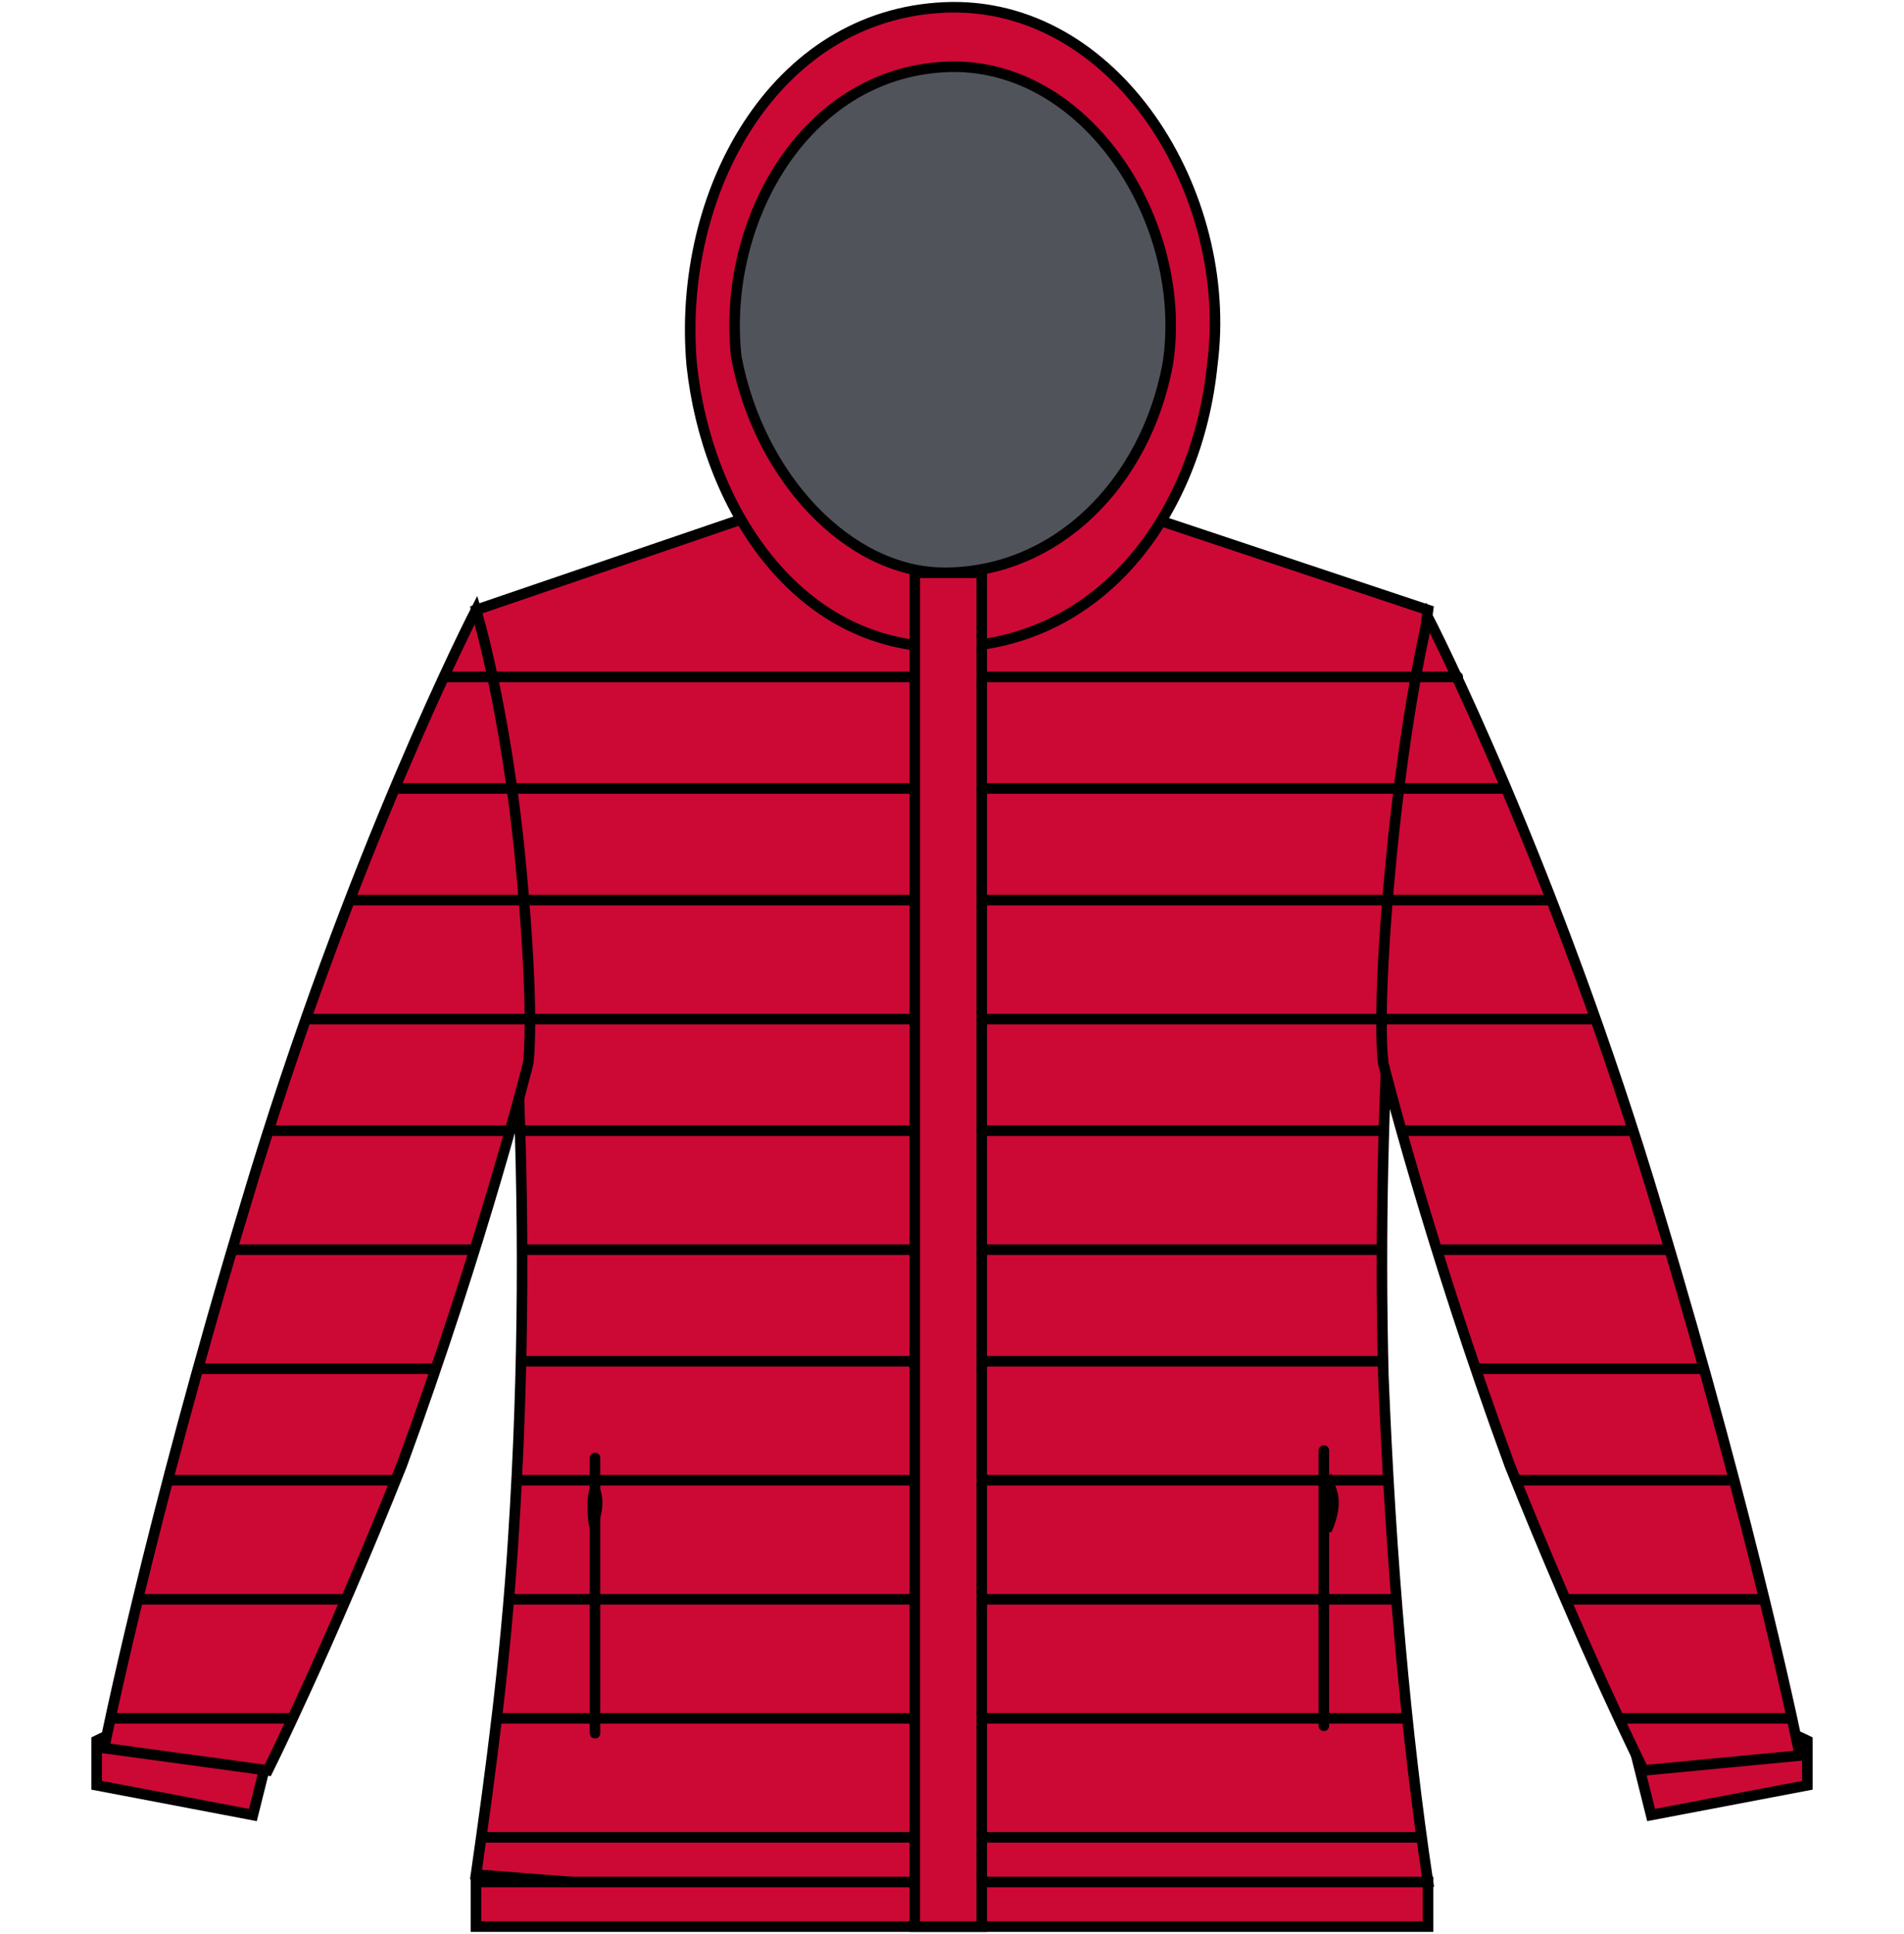 <?xml version="1.0" encoding="utf-8"?>
<!-- Generator: Adobe Illustrator 23.1.1, SVG Export Plug-In . SVG Version: 6.00 Build 0)  -->
<svg version="1.1" id="red" xmlns="http://www.w3.org/2000/svg" xmlns:xlink="http://www.w3.org/1999/xlink" x="0px" y="0px"
	 viewBox="0 0 25.6 26" style="enable-background:new 0 0 25.6 26;" xml:space="preserve">
<style type="text/css">
	.st0{fill:#CC0935;stroke:#000000;stroke-width:0.142;stroke-miterlimit:3.864;}
	.st1{clip-path:url(#SVGID_2_);}
	.st2{fill:#004B93;stroke:#000000;stroke-width:0.142;stroke-linecap:round;stroke-linejoin:round;stroke-miterlimit:3.864;}
	.st3{fill:#CC0935;}
	
		.st4{clip-path:url(#SVGID_6_);fill:#004B93;stroke:#000000;stroke-width:0.142;stroke-linecap:round;stroke-linejoin:round;stroke-miterlimit:3.864;}
	
		.st5{clip-path:url(#SVGID_8_);fill:#004B93;stroke:#000000;stroke-width:0.142;stroke-linecap:round;stroke-linejoin:round;stroke-miterlimit:3.864;}
	
		.st6{clip-path:url(#SVGID_10_);fill:#004B93;stroke:#000000;stroke-width:0.142;stroke-linecap:round;stroke-linejoin:round;stroke-miterlimit:3.864;}
	
		.st7{clip-path:url(#SVGID_12_);fill:#004B93;stroke:#000000;stroke-width:0.142;stroke-linecap:round;stroke-linejoin:round;stroke-miterlimit:3.864;}
	
		.st8{clip-path:url(#SVGID_14_);fill:#004B93;stroke:#000000;stroke-width:0.142;stroke-linecap:round;stroke-linejoin:round;stroke-miterlimit:3.864;}
	
		.st9{clip-path:url(#SVGID_16_);fill:#004B93;stroke:#000000;stroke-width:0.142;stroke-linecap:round;stroke-linejoin:round;stroke-miterlimit:3.864;}
	
		.st10{clip-path:url(#SVGID_18_);fill:#004B93;stroke:#000000;stroke-width:0.142;stroke-linecap:round;stroke-linejoin:round;stroke-miterlimit:3.864;}
	
		.st11{clip-path:url(#SVGID_20_);fill:#004B93;stroke:#000000;stroke-width:0.142;stroke-linecap:round;stroke-linejoin:round;stroke-miterlimit:3.864;}
	
		.st12{clip-path:url(#SVGID_22_);fill:#004B93;stroke:#000000;stroke-width:0.142;stroke-linecap:round;stroke-linejoin:round;stroke-miterlimit:3.864;}
	.st13{fill:none;stroke:#000000;stroke-width:0.142;stroke-miterlimit:3.864;}
	
		.st14{clip-path:url(#SVGID_24_);fill:#004B93;stroke:#000000;stroke-width:0.142;stroke-linecap:round;stroke-linejoin:round;stroke-miterlimit:3.864;}
	
		.st15{clip-path:url(#SVGID_26_);fill:#004B93;stroke:#000000;stroke-width:0.142;stroke-linecap:round;stroke-linejoin:round;stroke-miterlimit:3.864;}
	
		.st16{clip-path:url(#SVGID_28_);fill:#004B93;stroke:#000000;stroke-width:0.142;stroke-linecap:round;stroke-linejoin:round;stroke-miterlimit:3.864;}
	
		.st17{clip-path:url(#SVGID_30_);fill:#004B93;stroke:#000000;stroke-width:0.142;stroke-linecap:round;stroke-linejoin:round;stroke-miterlimit:3.864;}
	
		.st18{clip-path:url(#SVGID_32_);fill:#004B93;stroke:#000000;stroke-width:0.142;stroke-linecap:round;stroke-linejoin:round;stroke-miterlimit:3.864;}
	
		.st19{clip-path:url(#SVGID_34_);fill:#004B93;stroke:#000000;stroke-width:0.142;stroke-linecap:round;stroke-linejoin:round;stroke-miterlimit:3.864;}
	
		.st20{clip-path:url(#SVGID_36_);fill:#004B93;stroke:#000000;stroke-width:0.142;stroke-linecap:round;stroke-linejoin:round;stroke-miterlimit:3.864;}
	
		.st21{clip-path:url(#SVGID_38_);fill:#004B93;stroke:#000000;stroke-width:0.142;stroke-linecap:round;stroke-linejoin:round;stroke-miterlimit:3.864;}
	
		.st22{clip-path:url(#SVGID_40_);fill:#004B93;stroke:#000000;stroke-width:0.142;stroke-linecap:round;stroke-linejoin:round;stroke-miterlimit:3.864;}
	.st23{fill:none;stroke:#000000;stroke-width:0.142;stroke-linecap:round;stroke-linejoin:round;stroke-miterlimit:3.864;}
	.st24{fill:#CC0935;stroke:#000000;stroke-width:0.142;stroke-miterlimit:3.864;}
	.st25{fill:#50535A;stroke:#000000;stroke-width:0.142;stroke-miterlimit:3.864;}
</style>
<g>
	<g>
		<path class="st0" d="M6.4,8.2l4.1-1.4c0,0,1.3-0.1,2.2-0.1S15,6.8,15,6.8l4.2,1.4c-0.4,2.9-0.7,6.4-0.6,10.3
			c0.1,2.5,0.3,4.8,0.6,6.8C18,25.4,17,25.5,16,25.5s-1.9,0-3.2,0c-2.5,0-3.9-0.1-6.4-0.3c0.2-1.4,0.4-2.9,0.5-4.5
			C7.2,16.1,6.9,11.9,6.4,8.2z"/>
		<g>
			<g>
				<g>
					<defs>
						<path id="SVGID_1_" d="M6.4,8.2l4.1-1.4c0,0,1.3-0.1,2.2-0.1S15,6.8,15,6.8l4.2,1.4c-0.4,2.9-0.7,6.4-0.6,10.3
							c0.1,2.5,0.3,4.8,0.6,6.8C18,25.4,17,25.5,16,25.5s-1.9,0-3.2,0c-2.5,0-3.9-0.1-6.4-0.3c0.2-1.4,0.4-2.9,0.5-4.5
							C7.2,16.1,6.9,11.9,6.4,8.2z"/>
					</defs>
					<clipPath id="SVGID_2_">
						<use xlink:href="#SVGID_1_"  style="overflow:visible;"/>
					</clipPath>
					<g class="st1">
						<path class="st2" d="M8,19.6v3.7 M17.8,19.5v3.7 M6.4,24.7h12.8 M6.4,21.5h12.9 M6.5,18.3h12.7 M6.5,15.2h12.7 M6.5,12.1h12.7
							 M6,9.1h13.6 M6,10.6h13.6 M6,13.7h13.6 M6,16.8h13.6 M6,19.9h13.6 M6,23.1h13.6"/>
						<path d="M8.1,20.2c0,0.2-0.1,0.4-0.1,0.4c-0.1,0-0.1-0.2-0.1-0.4S8,19.8,8,19.8C8,19.9,8.1,20,8.1,20.2z"/>
						<path d="M18,20.2c0,0.2-0.1,0.4-0.1,0.4c-0.1,0-0.1-0.2-0.1-0.4s0.1-0.4,0.1-0.4C17.9,19.9,18,20,18,20.2z"/>
					</g>
				</g>
			</g>
		</g>
		<polygon class="st0" points="19.2,25.3 19.2,25.9 6.4,25.9 6.4,25.3 		"/>
		<path class="st0" d="M3.4,24.4l0.3-1.2c-0.5-0.1-0.8-0.2-1.3-0.1c-0.4,0.1-0.7,0.1-1.1,0.3V24L3.4,24.4L3.4,24.4z"/>
		<g>
			<g>
				<path id="SVGID_3_" class="st3" d="M3.6,23.8c0,0,0.8-1.6,1.8-4.1c1.1-3,1.7-5.4,1.7-5.4s0.1-0.6-0.1-2.7S6.4,8.2,6.4,8.2
					s-1.7,3.3-3.1,8c-1.3,4.3-1.9,7.3-1.9,7.3L3.6,23.8L3.6,23.8z"/>
			</g>
			<g>
				<g>
					<defs>
						<path id="SVGID_4_" d="M3.6,23.8c0,0,0.8-1.6,1.8-4.1c1.1-3,1.7-5.4,1.7-5.4s0.1-0.6-0.1-2.7S6.4,8.2,6.4,8.2s-1.7,3.3-3.1,8
							c-1.3,4.3-1.9,7.3-1.9,7.3L3.6,23.8L3.6,23.8z"/>
					</defs>
					<clipPath id="SVGID_6_">
						<use xlink:href="#SVGID_4_"  style="overflow:visible;"/>
					</clipPath>
					<path class="st4" d="M0.7,12.1h24.9"/>
				</g>
			</g>
			<g>
				<g>
					<defs>
						<path id="SVGID_7_" d="M3.6,23.8c0,0,0.8-1.6,1.8-4.1c1.1-3,1.7-5.4,1.7-5.4s0.1-0.6-0.1-2.7S6.4,8.2,6.4,8.2s-1.7,3.3-3.1,8
							c-1.3,4.3-1.9,7.3-1.9,7.3L3.6,23.8L3.6,23.8z"/>
					</defs>
					<clipPath id="SVGID_8_">
						<use xlink:href="#SVGID_7_"  style="overflow:visible;"/>
					</clipPath>
					<path class="st5" d="M0.7,10.6h24.9"/>
				</g>
			</g>
			<g>
				<g>
					<defs>
						<path id="SVGID_9_" d="M3.6,23.8c0,0,0.8-1.6,1.8-4.1c1.1-3,1.7-5.4,1.7-5.4s0.1-0.6-0.1-2.7S6.4,8.2,6.4,8.2s-1.7,3.3-3.1,8
							c-1.3,4.3-1.9,7.3-1.9,7.3L3.6,23.8L3.6,23.8z"/>
					</defs>
					<clipPath id="SVGID_10_">
						<use xlink:href="#SVGID_9_"  style="overflow:visible;"/>
					</clipPath>
					<path class="st6" d="M0.7,13.7h24.9"/>
				</g>
			</g>
			<g>
				<g>
					<defs>
						<path id="SVGID_11_" d="M3.6,23.8c0,0,0.8-1.6,1.8-4.1c1.1-3,1.7-5.4,1.7-5.4s0.1-0.6-0.1-2.7S6.4,8.2,6.4,8.2s-1.7,3.3-3.1,8
							c-1.3,4.3-1.9,7.3-1.9,7.3L3.6,23.8L3.6,23.8z"/>
					</defs>
					<clipPath id="SVGID_12_">
						<use xlink:href="#SVGID_11_"  style="overflow:visible;"/>
					</clipPath>
					<path class="st7" d="M0.7,16.8h24.9"/>
				</g>
			</g>
			<g>
				<g>
					<defs>
						<path id="SVGID_13_" d="M3.6,23.8c0,0,0.8-1.6,1.8-4.1c1.1-3,1.7-5.4,1.7-5.4s0.1-0.6-0.1-2.7S6.4,8.2,6.4,8.2s-1.7,3.3-3.1,8
							c-1.3,4.3-1.9,7.3-1.9,7.3L3.6,23.8L3.6,23.8z"/>
					</defs>
					<clipPath id="SVGID_14_">
						<use xlink:href="#SVGID_13_"  style="overflow:visible;"/>
					</clipPath>
					<path class="st8" d="M0.7,19.9h24.9"/>
				</g>
			</g>
			<g>
				<g>
					<defs>
						<path id="SVGID_15_" d="M3.6,23.8c0,0,0.8-1.6,1.8-4.1c1.1-3,1.7-5.4,1.7-5.4s0.1-0.6-0.1-2.7S6.4,8.2,6.4,8.2s-1.7,3.3-3.1,8
							c-1.3,4.3-1.9,7.3-1.9,7.3L3.6,23.8L3.6,23.8z"/>
					</defs>
					<clipPath id="SVGID_16_">
						<use xlink:href="#SVGID_15_"  style="overflow:visible;"/>
					</clipPath>
					<path class="st9" d="M0.7,23.1h24.9"/>
				</g>
			</g>
			<g>
				<g>
					<defs>
						<path id="SVGID_17_" d="M3.6,23.8c0,0,0.8-1.6,1.8-4.1c1.1-3,1.7-5.4,1.7-5.4s0.1-0.6-0.1-2.7S6.4,8.2,6.4,8.2s-1.7,3.3-3.1,8
							c-1.3,4.3-1.9,7.3-1.9,7.3L3.6,23.8L3.6,23.8z"/>
					</defs>
					<clipPath id="SVGID_18_">
						<use xlink:href="#SVGID_17_"  style="overflow:visible;"/>
					</clipPath>
					<path class="st10" d="M0.7,15.2h24.9"/>
				</g>
			</g>
			<g>
				<g>
					<defs>
						<path id="SVGID_19_" d="M3.6,23.8c0,0,0.8-1.6,1.8-4.1c1.1-3,1.7-5.4,1.7-5.4s0.1-0.6-0.1-2.7S6.4,8.2,6.4,8.2s-1.7,3.3-3.1,8
							c-1.3,4.3-1.9,7.3-1.9,7.3L3.6,23.8L3.6,23.8z"/>
					</defs>
					<clipPath id="SVGID_20_">
						<use xlink:href="#SVGID_19_"  style="overflow:visible;"/>
					</clipPath>
					<path class="st11" d="M0.7,18.4h24.9"/>
				</g>
			</g>
			<g>
				<g>
					<defs>
						<path id="SVGID_21_" d="M3.6,23.8c0,0,0.8-1.6,1.8-4.1c1.1-3,1.7-5.4,1.7-5.4s0.1-0.6-0.1-2.7S6.4,8.2,6.4,8.2s-1.7,3.3-3.1,8
							c-1.3,4.3-1.9,7.3-1.9,7.3L3.6,23.8L3.6,23.8z"/>
					</defs>
					<clipPath id="SVGID_22_">
						<use xlink:href="#SVGID_21_"  style="overflow:visible;"/>
					</clipPath>
					<path class="st12" d="M0.7,21.5h24.9"/>
				</g>
			</g>
			<g>
				<path class="st13" d="M3.6,23.8c0,0,0.8-1.6,1.8-4.1c1.1-3,1.7-5.4,1.7-5.4s0.1-0.6-0.1-2.7S6.4,8.2,6.4,8.2s-1.7,3.3-3.1,8
					c-1.3,4.3-1.9,7.3-1.9,7.3L3.6,23.8L3.6,23.8z"/>
			</g>
		</g>
		<path class="st0" d="M22.2,24.4l-0.3-1.2c0.5-0.1,0.8-0.2,1.3-0.1c0.4,0.1,0.7,0.1,1.1,0.3V24L22.2,24.4L22.2,24.4z"/>
		<g>
			<g>
				<path id="SVGID_5_" class="st3" d="M22.1,23.8c0,0-0.8-1.6-1.8-4.1c-1.1-3-1.7-5.4-1.7-5.4s-0.1-0.6,0.1-2.7s0.5-3.3,0.5-3.3
					s1.7,3.3,3.1,8c1.3,4.3,1.9,7.3,1.9,7.3L22.1,23.8L22.1,23.8z"/>
			</g>
			<g>
				<g>
					<defs>
						<path id="SVGID_23_" d="M22.1,23.8c0,0-0.8-1.6-1.8-4.1c-1.1-3-1.7-5.4-1.7-5.4s-0.1-0.6,0.1-2.7s0.5-3.3,0.5-3.3
							s1.7,3.3,3.1,8c1.3,4.3,1.9,7.3,1.9,7.3L22.1,23.8L22.1,23.8z"/>
					</defs>
					<clipPath id="SVGID_24_">
						<use xlink:href="#SVGID_23_"  style="overflow:visible;"/>
					</clipPath>
					<path class="st14" d="M25,12.1H0.1"/>
				</g>
			</g>
			<g>
				<g>
					<defs>
						<path id="SVGID_25_" d="M22.1,23.8c0,0-0.8-1.6-1.8-4.1c-1.1-3-1.7-5.4-1.7-5.4s-0.1-0.6,0.1-2.7s0.5-3.3,0.5-3.3
							s1.7,3.3,3.1,8c1.3,4.3,1.9,7.3,1.9,7.3L22.1,23.8L22.1,23.8z"/>
					</defs>
					<clipPath id="SVGID_26_">
						<use xlink:href="#SVGID_25_"  style="overflow:visible;"/>
					</clipPath>
					<path class="st15" d="M25,10.6H0.1"/>
				</g>
			</g>
			<g>
				<g>
					<defs>
						<path id="SVGID_27_" d="M22.1,23.8c0,0-0.8-1.6-1.8-4.1c-1.1-3-1.7-5.4-1.7-5.4s-0.1-0.6,0.1-2.7s0.5-3.3,0.5-3.3
							s1.7,3.3,3.1,8c1.3,4.3,1.9,7.3,1.9,7.3L22.1,23.8L22.1,23.8z"/>
					</defs>
					<clipPath id="SVGID_28_">
						<use xlink:href="#SVGID_27_"  style="overflow:visible;"/>
					</clipPath>
					<path class="st16" d="M25,13.7H0.1"/>
				</g>
			</g>
			<g>
				<g>
					<defs>
						<path id="SVGID_29_" d="M22.1,23.8c0,0-0.8-1.6-1.8-4.1c-1.1-3-1.7-5.4-1.7-5.4s-0.1-0.6,0.1-2.7s0.5-3.3,0.5-3.3
							s1.7,3.3,3.1,8c1.3,4.3,1.9,7.3,1.9,7.3L22.1,23.8L22.1,23.8z"/>
					</defs>
					<clipPath id="SVGID_30_">
						<use xlink:href="#SVGID_29_"  style="overflow:visible;"/>
					</clipPath>
					<path class="st17" d="M25,16.8H0.1"/>
				</g>
			</g>
			<g>
				<g>
					<defs>
						<path id="SVGID_31_" d="M22.1,23.8c0,0-0.8-1.6-1.8-4.1c-1.1-3-1.7-5.4-1.7-5.4s-0.1-0.6,0.1-2.7s0.5-3.3,0.5-3.3
							s1.7,3.3,3.1,8c1.3,4.3,1.9,7.3,1.9,7.3L22.1,23.8L22.1,23.8z"/>
					</defs>
					<clipPath id="SVGID_32_">
						<use xlink:href="#SVGID_31_"  style="overflow:visible;"/>
					</clipPath>
					<path class="st18" d="M25,19.9H0.1"/>
				</g>
			</g>
			<g>
				<g>
					<defs>
						<path id="SVGID_33_" d="M22.1,23.8c0,0-0.8-1.6-1.8-4.1c-1.1-3-1.7-5.4-1.7-5.4s-0.1-0.6,0.1-2.7s0.5-3.3,0.5-3.3
							s1.7,3.3,3.1,8c1.3,4.3,1.9,7.3,1.9,7.3L22.1,23.8L22.1,23.8z"/>
					</defs>
					<clipPath id="SVGID_34_">
						<use xlink:href="#SVGID_33_"  style="overflow:visible;"/>
					</clipPath>
					<path class="st19" d="M25,23.1H0.1"/>
				</g>
			</g>
			<g>
				<g>
					<defs>
						<path id="SVGID_35_" d="M22.1,23.8c0,0-0.8-1.6-1.8-4.1c-1.1-3-1.7-5.4-1.7-5.4s-0.1-0.6,0.1-2.7s0.5-3.3,0.5-3.3
							s1.7,3.3,3.1,8c1.3,4.3,1.9,7.3,1.9,7.3L22.1,23.8L22.1,23.8z"/>
					</defs>
					<clipPath id="SVGID_36_">
						<use xlink:href="#SVGID_35_"  style="overflow:visible;"/>
					</clipPath>
					<path class="st20" d="M25,15.2H0.1"/>
				</g>
			</g>
			<g>
				<g>
					<defs>
						<path id="SVGID_37_" d="M22.1,23.8c0,0-0.8-1.6-1.8-4.1c-1.1-3-1.7-5.4-1.7-5.4s-0.1-0.6,0.1-2.7s0.5-3.3,0.5-3.3
							s1.7,3.3,3.1,8c1.3,4.3,1.9,7.3,1.9,7.3L22.1,23.8L22.1,23.8z"/>
					</defs>
					<clipPath id="SVGID_38_">
						<use xlink:href="#SVGID_37_"  style="overflow:visible;"/>
					</clipPath>
					<path class="st21" d="M25,18.4H0.1"/>
				</g>
			</g>
			<g>
				<g>
					<defs>
						<path id="SVGID_39_" d="M22.1,23.8c0,0-0.8-1.6-1.8-4.1c-1.1-3-1.7-5.4-1.7-5.4s-0.1-0.6,0.1-2.7s0.5-3.3,0.5-3.3
							s1.7,3.3,3.1,8c1.3,4.3,1.9,7.3,1.9,7.3L22.1,23.8L22.1,23.8z"/>
					</defs>
					<clipPath id="SVGID_40_">
						<use xlink:href="#SVGID_39_"  style="overflow:visible;"/>
					</clipPath>
					<path class="st22" d="M25,21.5H0.1"/>
				</g>
			</g>
			<g>
				<path class="st13" d="M22.1,23.8c0,0-0.8-1.6-1.8-4.1c-1.1-3-1.7-5.4-1.7-5.4s-0.1-0.6,0.1-2.7s0.5-3.3,0.5-3.3s1.7,3.3,3.1,8
					c1.3,4.3,1.9,7.3,1.9,7.3L22.1,23.8L22.1,23.8z"/>
			</g>
		</g>
		<line class="st23" x1="6" y1="9.1" x2="6.6" y2="9.1"/>
		<line class="st23" x1="19" y1="9.1" x2="19.6" y2="9.1"/>
		<path class="st24" d="M12.7,8.7c2.1,0,3.4-1.8,3.6-3.8C16.6,2.6,15,0,12.7,0.1S9.1,2.6,9.3,4.9C9.5,6.8,10.7,8.7,12.7,8.7
			L12.7,8.7z"/>
		<path class="st25" d="M12.7,7.7c1.5,0,2.7-1.2,3-2.8c0.3-1.9-1.1-4.1-3-4C10.8,1,9.7,3,9.9,4.8C10.2,6.4,11.4,7.7,12.7,7.7
			L12.7,7.7z"/>
		<rect x="12.3" y="7.7" class="st0" width="0.9" height="18.2"/>
	</g>
</g>
</svg>
